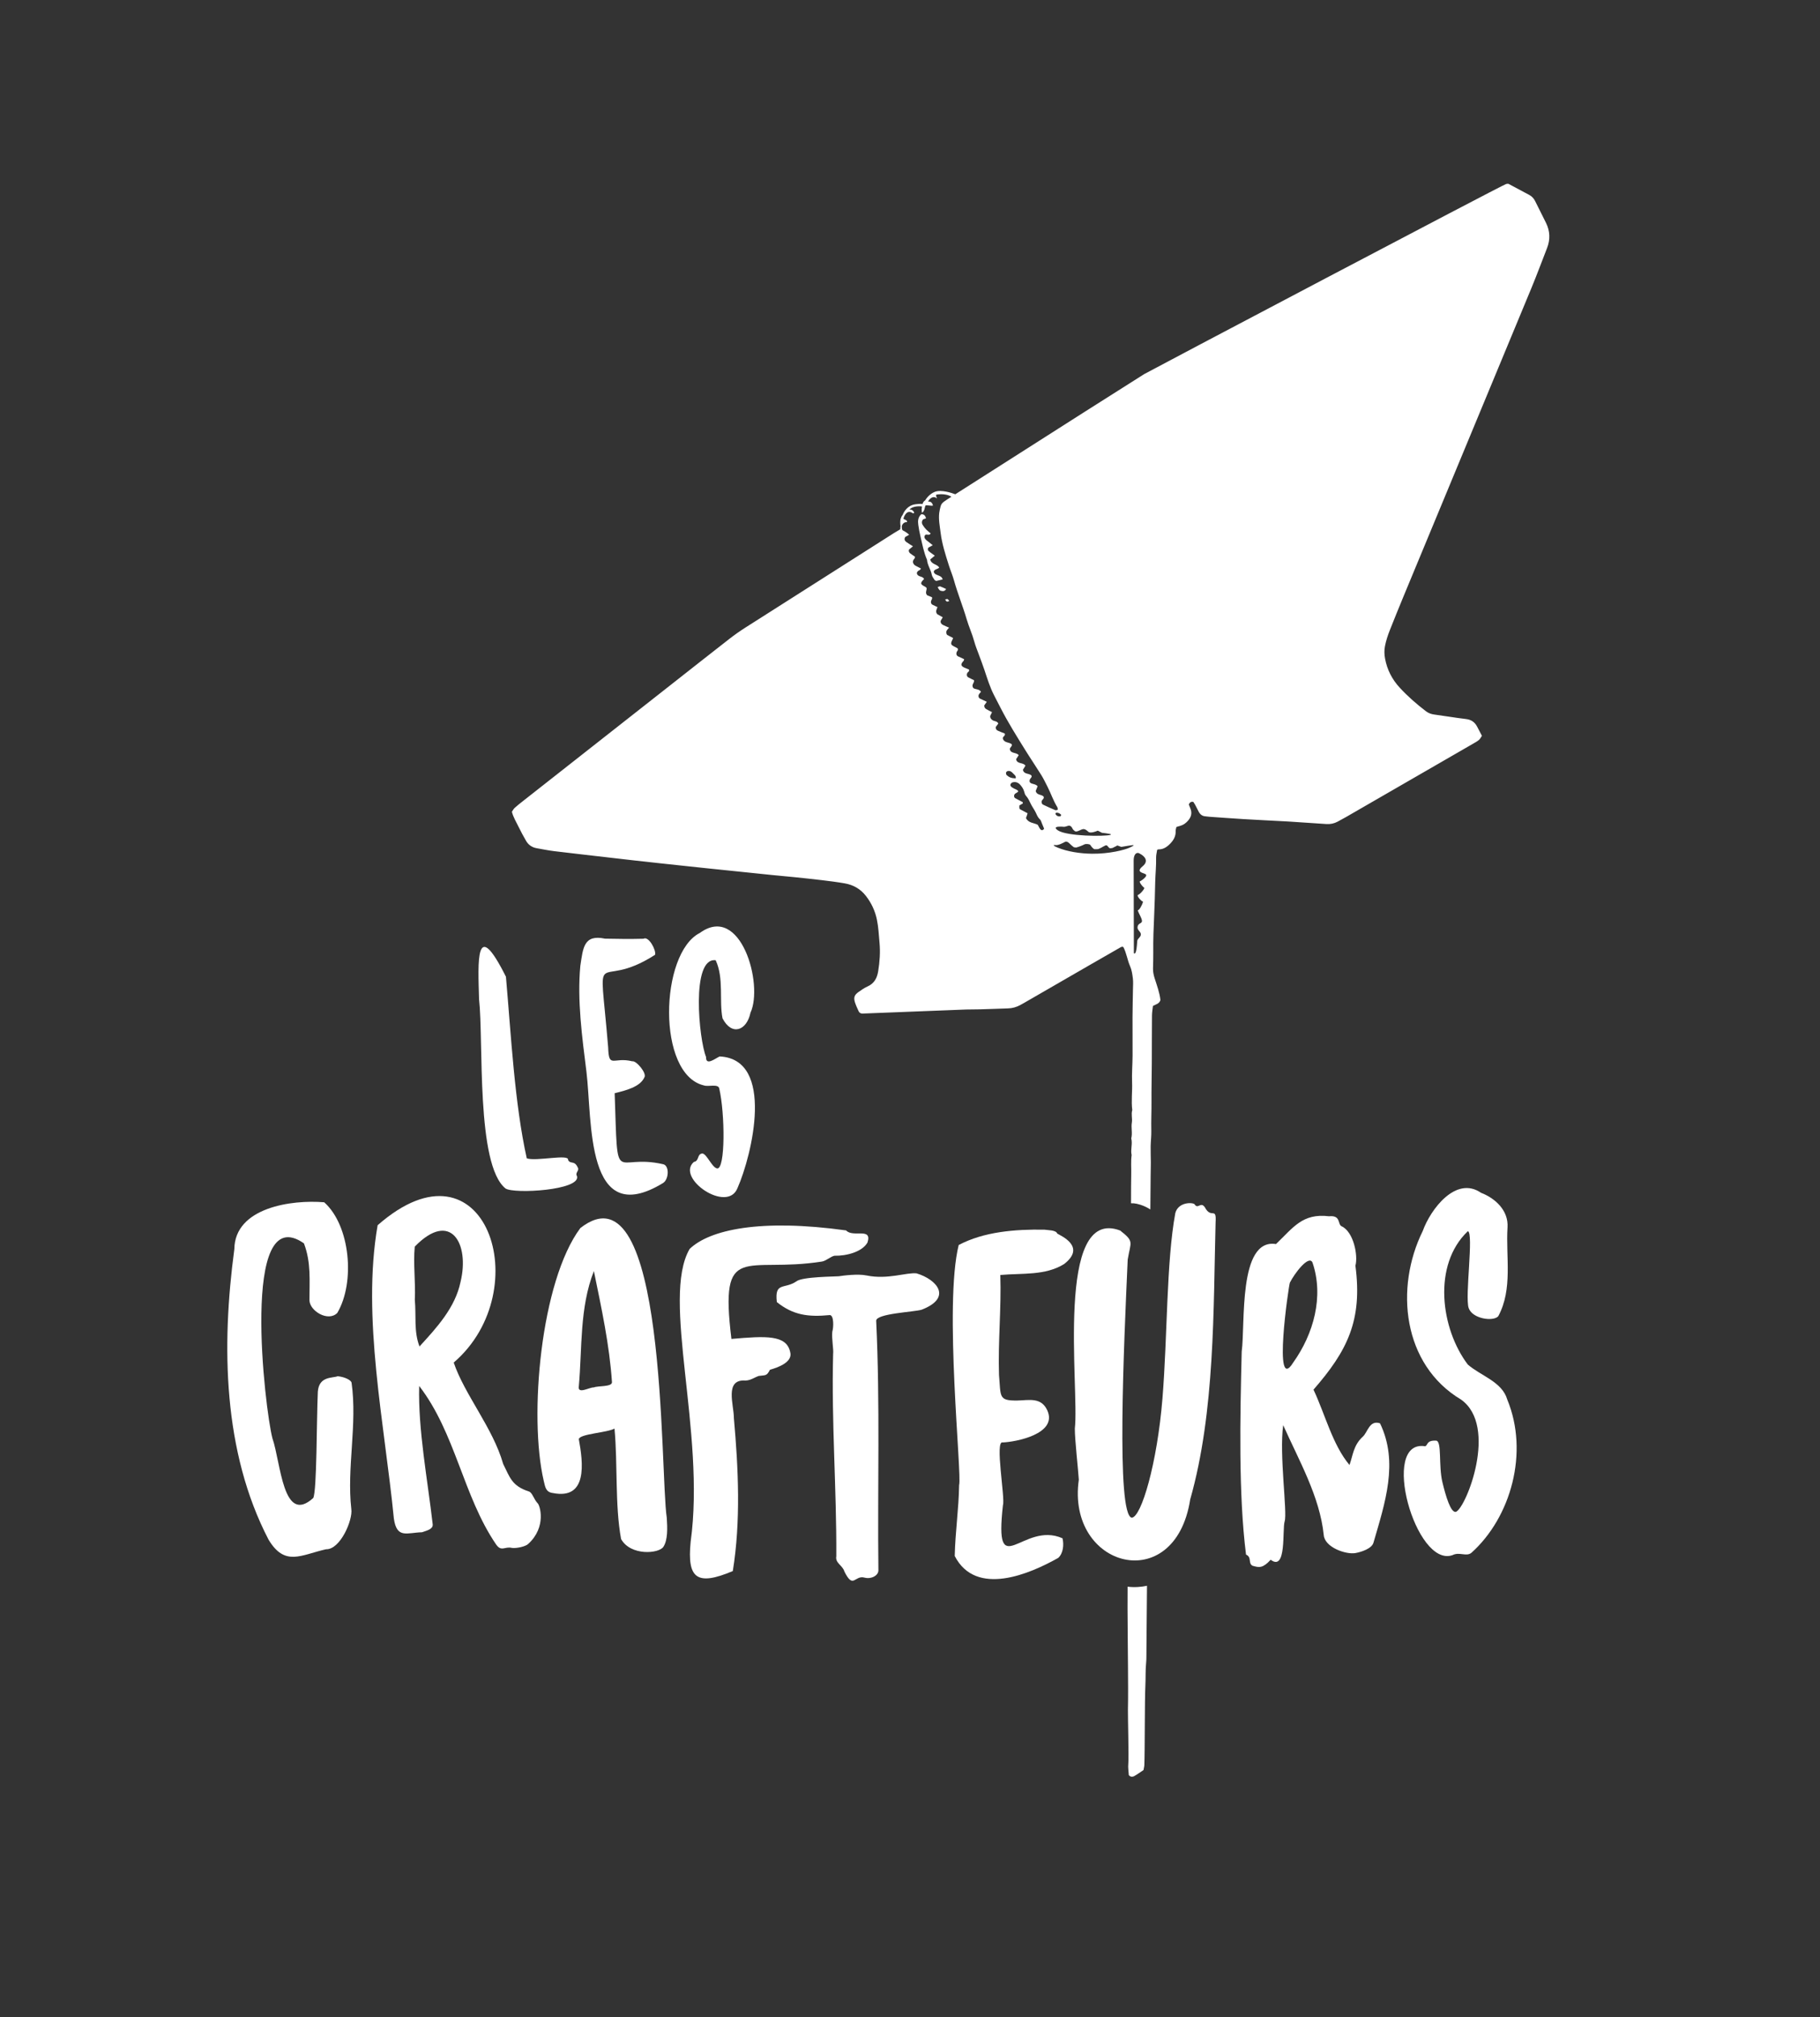 <?xml version="1.0" encoding="UTF-8" standalone="no"?>
<!DOCTYPE svg PUBLIC "-//W3C//DTD SVG 1.1//EN" "http://www.w3.org/Graphics/SVG/1.1/DTD/svg11.dtd">
<svg width="100%" height="100%" viewBox="0 0 675 748" version="1.1" xmlns="http://www.w3.org/2000/svg" xmlns:xlink="http://www.w3.org/1999/xlink" xml:space="preserve" xmlns:serif="http://www.serif.com/" style="fill-rule:evenodd;clip-rule:evenodd;stroke-linejoin:round;stroke-miterlimit:2;">
    <rect x="0" y="0" width="675" height="748" fill="#333333" stroke="none"/>
    <g transform="matrix(1,0,0,1,-2799,-2135)">
        <g id="Logo-Small-White" serif:id="Logo Small White" transform="matrix(0.351,0,0,0.692,2799.55,2135.14)">
            <rect x="0" y="0" width="1920" height="1080" style="fill:none;"/>
            <g id="Anivil" transform="matrix(1.735,0,0,0.88,-1932.96,-397.082)">
                <g transform="matrix(1,0,0,1,1808.9,763.492)">
                    <path d="M0,223.25C-0.631,223.709 -1.208,224.05 -1.463,224.135C-1.957,224.299 -1.145,225.616 -0.285,226.68C0.264,227.36 0.834,227.937 1.097,228.042C1.562,228.229 0.283,230.026 -0.994,231.25C-1.563,231.796 -2.132,232.229 -2.546,232.354C-3.301,232.581 -2.577,233.83 -1.663,234.88C-0.952,235.698 -0.125,236.396 0.206,236.396C0.86,236.396 -0.973,240.321 -2.087,241.383C-2.262,241.549 -2.42,241.651 -2.546,241.651C-2.929,241.651 -2.658,242.372 -2.189,243.356C-1.507,244.789 -0.402,246.786 -0.246,247.984C-0.019,249.721 -1.75,249.472 -2.553,250.821C-2.684,251.041 -2.792,251.3 -2.861,251.622C-3.014,252.34 -2.907,252.886 -2.68,253.352C-2.183,254.37 -1.109,255 -0.924,256.203C-0.655,257.955 -2.997,259.046 -3.097,260.398C-3.097,260.398 -3.098,260.398 -3.098,260.399C-3.17,261.425 -3.246,262.393 -3.325,263.277C-3.903,269.706 -5.17,267.89 -5.17,267.89C-5.17,267.89 -5.298,216.792 -5.298,211.537C-5.298,208.297 -4.083,206.656 -2.546,206.888C-2.172,206.944 -1.78,207.112 -1.381,207.396C1.23,208.744 4.163,211.705 0.176,214.972C-2.982,217.561 -1.479,218.437 0.181,219.08C0.941,219.374 1.735,219.62 2.129,219.958C2.99,220.696 1.369,222.253 0,223.25M-7.796,203.655C-10.735,205.023 -20.125,207.452 -30.567,207.345C-38.021,207.269 -45.709,206.02 -51.504,203.655C-54.34,202.497 -54.601,201.836 -52.939,202.088C-51.277,202.341 -48.353,200.825 -47.14,200.151C-45.927,199.478 -44.513,200.96 -44.513,200.96C-44.513,200.96 -43.028,202.455 -41.715,203.391L-41.715,203.392C-41.26,203.452 -40.8,203.513 -40.34,203.573C-38.965,203.301 -36.15,202.138 -35.372,201.708C-34.293,201.111 -32.138,201.591 -31.868,201.817C-31.626,202.021 -30.399,204.254 -29.085,204.598C-28.806,204.587 -27.355,204.568 -27.065,204.552C-25.621,204.197 -23.714,202.816 -22.482,202.316C-21.135,201.768 -21.038,203.578 -19.662,204.059C-19.661,204.059 -18.698,203.927 -18.219,203.859C-16.99,203.32 -15.207,202.307 -15.207,202.307L-12.849,203.183C-6.332,202.172 -2.488,201.183 -7.796,203.655M-62.068,192.497C-62.716,191.751 -63.102,190.777 -63.698,189.736C-65.984,188.475 -69.388,188.757 -70.877,185.616C-70.707,185.146 -70.53,184.682 -70.37,184.211C-70.213,183.748 -70.074,183.278 -69.895,182.708C-71.45,181.887 -72.938,181.122 -74.403,180.316C-74.922,180.031 -74.965,179.664 -74.879,177.937C-74.212,177.549 -73.492,177.13 -72.769,176.71C-72.824,176.428 -72.788,175.98 -72.95,175.89C-74.429,175.066 -75.966,174.344 -77.439,173.509C-78.3,173.021 -78.33,171.543 -77.524,170.833C-77.151,170.505 -76.651,170.325 -76.237,170.039C-75.969,169.854 -75.752,169.598 -75.519,169.378C-76.084,168.361 -77.145,168.175 -78.026,167.709C-78.622,167.395 -79.242,167.085 -79.745,166.65C-80.275,166.191 -80.585,165.504 -80.191,164.833C-79.958,164.436 -79.509,164.035 -79.078,163.909C-77.264,163.379 -75.675,163.942 -74.446,165.297C-73.299,166.561 -72.359,167.977 -71.922,169.688C-71.718,170.489 -71.47,171.392 -70.941,171.973C-69.527,173.526 -68.721,175.38 -67.82,177.221C-67.004,178.89 -65.847,180.392 -65.027,182.059C-64.281,183.576 -63.759,185.146 -62.427,186.362C-61.738,186.992 -61.503,188.132 -61.096,189.057C-60.632,190.108 -60.205,191.176 -59.797,192.152C-60.576,193.141 -61.423,193.239 -62.068,192.497M-82.604,159.517C-82.915,159.248 -83.026,158.63 -83.043,158.166C-83.065,157.562 -82.259,156.934 -81.649,156.945C-81.48,156.948 -81.311,156.941 -81.143,156.956C-79.832,157.07 -79.1,158.09 -78.273,158.895C-77.586,159.563 -76.753,160.28 -77.18,161.469C-79.793,161.318 -80.948,160.95 -82.604,159.517M-84.935,137.321C-85.368,135.936 -83.106,135.636 -83.809,134.151C-85.188,133.596 -86.629,133.087 -88.001,132.433C-88.771,132.067 -89.382,131.433 -89.307,130.227C-88.841,129.593 -88.268,128.815 -87.718,128.067C-88.452,126.49 -90.128,126.788 -91.226,126.046C-92.132,125.435 -92.748,124.692 -92.68,123.476C-92.34,122.769 -91.976,122.013 -91.554,121.135C-92.773,120.5 -93.989,119.924 -95.143,119.245C-95.916,118.79 -96.302,118.032 -96.27,117.037C-95.828,116.405 -95.355,115.729 -94.733,114.838C-96.17,114.168 -97.535,113.566 -98.866,112.899C-99.774,112.444 -100.073,111.18 -99.484,110.23C-99.144,109.682 -98.652,109.228 -98.245,108.75C-99.475,106.771 -102.192,107.497 -103.107,106.264C-104.245,104.158 -102.108,103.36 -102.552,101.667C-103.598,101.153 -104.813,100.612 -105.971,99.97C-106.917,99.446 -107.134,98.309 -106.62,97.286C-106.28,96.61 -105.104,96.37 -105.584,95.189C-106.48,94.821 -107.433,94.463 -108.356,94.042C-110.671,92.988 -110.777,91.899 -108.831,89.863C-108.656,89.68 -108.667,89.319 -108.549,88.881C-109.754,88.327 -110.995,87.788 -112.204,87.188C-113.177,86.705 -113.496,85.705 -113.09,84.568C-112.831,83.841 -111.811,83.315 -112.617,82.207C-112.926,82.04 -113.361,81.785 -113.814,81.566C-116.899,80.076 -117.028,79.691 -115.461,76.586C-115.386,76.437 -115.36,76.261 -115.274,75.974C-116.584,75.3 -117.917,74.614 -118.909,74.104C-120.265,71.941 -118.711,71 -117.711,69.673C-119.036,69.094 -120.297,68.616 -121.487,68C-122.454,67.5 -123.028,66.674 -122.823,65.5C-122.415,64.821 -122.011,64.15 -121.554,63.39C-122.939,62.602 -124.107,61.938 -124.959,61.453C-126.21,59.79 -125.256,58.616 -124.752,57.179C-125.81,56.68 -126.881,56.213 -127.913,55.671C-128.611,55.306 -128.926,54.362 -128.67,53.429C-128.538,52.947 -128.188,52.527 -128.039,52.048C-127.957,51.784 -128.086,51.455 -128.121,51.155C-129.21,50.714 -130.299,50.275 -131.061,49.967C-132.604,48.301 -130.967,46.769 -131.479,45.373C-131.797,45.135 -132.042,44.891 -132.334,44.74C-135.361,43.181 -135.438,42.619 -132.936,40.08C-133.415,39.01 -134.462,38.766 -135.416,38.468C-137.607,37.785 -138.172,35.705 -135.623,34.628C-135.348,34.512 -135.173,34.161 -134.776,33.727C-135.869,33.157 -136.903,32.619 -137.936,32.079C-138.714,31.671 -139.33,31.117 -139.605,30.246C-139.969,29.099 -139.375,28.302 -138.682,27.499C-138.512,27.301 -138.584,26.895 -138.526,26.43C-139.446,25.806 -140.472,25.204 -141.383,24.46C-142.054,23.914 -142.465,23.146 -142.125,22.159C-141.425,21.574 -140.695,20.966 -139.702,20.136C-141.235,19.161 -142.547,18.424 -143.745,17.534C-144.82,16.734 -145.181,15.656 -144.35,14.422C-143.657,14.036 -142.971,13.654 -142.021,13.124C-143.26,11.945 -144.516,11.148 -145.833,10.494C-145.845,10.487 -145.852,10.482 -145.863,10.476C-146.509,10.104 -146.394,9.088 -146.51,8.215C-146.403,6.495 -144.793,5.224 -143.479,5.487C-142.627,4.474 -144.898,3.814 -145.482,3.466C-145.491,2.823 -143.883,-2.227 -140.448,-0.374C-139.743,0.006 -139.681,0.35 -138.948,-0.206C-138.999,-0.862 -140.197,-2.603 -141.861,-2.16C-139.79,-4.652 -134.855,-4.263 -134.182,-4.046C-134.555,-2.307 -134.336,-1.223 -134.249,-0.307C-132.599,-0.98 -132.477,-3.877 -132.161,-4.551C-131.844,-5.225 -128.672,-4.315 -127.512,-4.652C-127.705,-5.055 -127.988,-7.352 -130.51,-7.111C-129.12,-9.567 -126.939,-10.682 -125.154,-8.998C-125.39,-10.884 -126.77,-11.24 -124.009,-11.49C-121.123,-11.752 -118.075,-11.246 -116.291,-10.016C-117.554,-9.211 -117.371,-9.328 -118.636,-8.521C-119.355,-8.063 -120.053,-7.569 -120.752,-7.079C-121.76,-6.371 -122.537,-5.466 -122.844,-4.258C-123.178,-2.945 -123.526,-1.624 -123.693,-0.285C-124.203,3.83 -123.354,7.894 -122.855,11.929C-122.019,18.698 -119.916,25.207 -117.857,31.696C-116.88,34.774 -115.593,37.76 -114.727,40.867C-112.488,48.897 -109.317,56.616 -106.974,64.619C-105.641,69.17 -103.603,73.52 -102.36,78.14C-101.656,80.758 -100.594,83.281 -99.669,85.838C-98.514,89.038 -97.25,92.201 -96.183,95.429C-94.42,100.759 -92.765,106.125 -90.168,111.133C-88.838,113.7 -87.51,116.269 -86.189,118.841C-81.754,127.482 -76.589,135.699 -71.48,143.944C-68.254,149.152 -64.797,154.217 -61.562,159.419C-60.128,161.725 -58.956,164.197 -57.721,166.622C-55.644,170.7 -54.22,175.092 -51.785,179.004C-51.55,179.383 -51.606,179.944 -51.504,180.555C-52.077,180.67 -52.632,180.977 -52.996,180.824C-55.508,179.771 -58,178.66 -60.451,177.472C-61.003,177.205 -61.369,176.555 -61.079,176.859C-62.284,174.307 -59.227,174.308 -60.205,172.468C-61.542,171.128 -64.372,171.781 -64.942,169.118C-64.552,168.149 -64.138,167.119 -63.785,166.24C-65.292,164.48 -68.125,165.178 -68.64,163.478C-69.04,161.428 -66.88,161.127 -67.53,159.72C-69.06,158.198 -72.203,159.141 -72.735,156.213C-72.195,155.342 -71.685,154.518 -71.194,153.727C-72.63,151.532 -76.317,152.972 -76.881,149.777C-76.371,148.993 -75.846,148.188 -75.286,147.33C-76.806,145.468 -80.032,146.513 -80.672,143.879C-80.948,142.504 -78.91,142.032 -79.613,140.613C-81.291,139.317 -84.136,139.894 -84.935,137.321M-49.768,184.457C-50.994,184.913 -52.329,184.34 -52.929,183.11C-52.997,182.971 -52.693,182.453 -52.506,182.418C-51.269,182.194 -50.306,182.772 -49.461,183.606C-49.562,183.908 -49.588,184.39 -49.768,184.457M-45.658,190.467C-43.336,189.559 -42.707,191.906 -42.226,192.591C-41.085,193.499 -41.057,194.366 -38.685,193.351C-36.158,192.27 -35.578,191.528 -32.874,193.979C-31.693,195.05 -28.366,193.858 -27.266,193.344C-27.018,193.225 -25.62,194.15 -24.595,194.607C-20.721,195.041 -18.198,195.445 -19.384,195.84C-22.618,196.917 -46.063,196.807 -51.504,193.085C-53.633,191.629 -52.799,190.958 -50.914,190.887L-50.915,190.887C-47.982,190.669 -47.982,191.376 -45.658,190.467M245.816,-176.809C243.617,-181.245 241.41,-185.678 239.18,-190.099C238.395,-191.655 237.266,-192.916 235.703,-193.754C231.49,-196.012 227.289,-198.293 223.057,-200.512C222.696,-200.701 222.129,-200.495 221.574,-200.468C219.512,-200.029 2.817,-85.772 1.095,-84.684C-11.03,-77.02 -23.155,-69.355 -35.256,-61.652C-61.288,-45.081 -87.381,-28.444 -113.92,-11.527C-116.008,-12.323 -122.435,-14.517 -126.35,-13.023C-129.27,-11.908 -131.477,-9.229 -132.313,-7.766C-132.441,-7.741 -132.662,-7.534 -132.794,-7.428C-133.233,-7.072 -133.71,-6.284 -133.915,-5.481C-134.588,-5.892 -136.698,-5.6 -137.899,-5.475C-137.972,-5.468 -138.046,-5.462 -138.119,-5.454C-138.164,-5.45 -138.22,-5.443 -138.261,-5.44C-138.261,-5.44 -138.27,-5.432 -138.275,-5.428C-142.837,-4.81 -145.112,-1.183 -145.986,1.068C-145.987,1.069 -145.987,1.069 -145.988,1.07C-146.641,1.668 -147.097,3.204 -147.097,3.204L-147.095,3.205C-147.562,4.257 -147.478,6.514 -147.271,7.91L-147.271,7.914C-147.425,8.772 -147.456,9.366 -147.418,9.785C-148.842,10.636 -150.166,11.387 -151.449,12.203C-181.57,31.349 -211.695,50.487 -241.79,69.674C-245.096,71.782 -248.322,74.044 -251.416,76.452C-263.143,85.577 -274.8,94.791 -286.483,103.971C-316.832,127.821 -347.182,151.669 -377.525,175.525C-379.136,176.791 -380.754,178.058 -382.259,179.444C-382.971,180.101 -383.424,181.04 -383.961,181.804C-383.085,185.186 -381.346,187.958 -379.941,190.865C-378.531,193.782 -376.974,196.634 -375.36,199.444C-373.928,201.939 -371.736,203.491 -368.861,203.986C-365.331,204.595 -361.816,205.342 -358.264,205.772C-345.557,207.309 -332.836,208.737 -320.121,210.205C-316.391,210.635 -312.662,211.072 -308.931,211.49C-304.013,212.041 -299.094,212.579 -294.174,213.114C-289.595,213.612 -285.014,214.1 -280.434,214.589C-275.514,215.114 -270.595,215.642 -265.674,216.157C-260.583,216.69 -255.49,217.207 -250.399,217.733C-241.91,218.612 -233.422,219.505 -224.932,220.368C-220.69,220.798 -216.44,221.143 -212.199,221.583C-206.428,222.181 -200.655,222.779 -194.895,223.476C-190.325,224.029 -185.749,224.597 -181.219,225.4C-176.006,226.326 -171.64,228.78 -168.328,233.069C-165.03,237.341 -162.816,242.029 -161.695,247.323C-160.699,252.03 -160.501,256.81 -160.062,261.561C-159.527,267.36 -159.94,273.167 -160.882,278.919C-161.55,282.996 -163.232,286.321 -167.3,288.137C-169.307,289.034 -171.157,290.336 -172.962,291.619C-175.386,293.342 -175.928,294.98 -175.021,297.851C-174.458,299.633 -173.648,301.343 -172.875,303.052C-172.529,303.817 -172.038,304.542 -170.735,304.684L-107.605,302.212L-107.605,302.204C-104.688,302.179 -101.771,302.147 -98.855,302.091C-93.227,301.984 -87.602,301.666 -81.974,301.531C-79.167,301.464 -76.588,300.748 -74.164,299.38C-73.42,298.96 -72.667,298.558 -71.928,298.131C-58.762,290.532 -45.601,282.927 -32.434,275.331C-26.22,271.746 -20.004,268.166 -13.772,264.613C-13.08,264.218 -12.326,263.658 -11.55,264.208C-9.597,267.944 -9.14,272.076 -7.473,275.828C-6.458,278.111 -6.089,280.74 -5.775,283.256C-5.502,285.435 -5.687,287.675 -5.719,289.888C-5.799,295.511 -5.964,301.133 -5.989,306.757C-6.023,314.599 -5.908,322.442 -5.958,330.285C-5.994,335.738 -6.466,341.201 -6.254,346.641C-6.036,352.25 -6.841,357.855 -6.141,363.449C-6.932,365.966 -5.978,368.566 -6.395,371.042C-6.937,374.27 -5.914,377.506 -6.757,380.685C-5.863,384.041 -7.308,387.45 -6.527,390.809C-7.057,394.701 -6.671,398.613 -6.773,402.516C-6.902,407.454 -6.846,412.397 -6.885,417.337C-6.892,418.285 -6.903,419.233 -6.913,420.182C-5.733,420.14 -4.539,420.229 -3.335,420.501C-0.186,421.211 2.537,422.451 4.868,423.951C4.93,416.948 4.989,409.944 5.054,402.94C5.078,400.388 5.175,397.836 5.168,395.285C5.161,392.065 5.003,388.843 5.056,385.625C5.109,382.403 5.538,379.18 5.453,375.967C5.299,370.172 5.611,364.386 5.567,358.594C5.509,350.745 5.715,342.894 5.757,335.044C5.81,325.318 5.778,315.593 5.865,305.868C5.883,303.861 6.26,301.857 6.454,300.023C8.318,299.013 10.352,298.703 11.007,296.438C10.519,291.95 8.893,287.619 7.506,283.249C6.874,281.254 6.453,279.317 6.495,277.249C6.56,274.008 6.688,270.765 6.647,267.525C6.549,259.849 6.848,252.173 7.214,244.522C7.532,237.875 7.662,231.231 7.83,224.584C7.954,219.655 8.49,214.745 8.374,209.801C8.335,208.145 8.811,206.477 9.031,204.951C9.451,204.804 9.609,204.698 9.764,204.702C12.736,204.773 14.929,203.289 16.912,201.264C19.034,199.099 20.414,196.678 20.287,193.53C20.253,192.725 20.566,191.905 20.725,191.066C21.716,190.771 22.525,190.531 23.333,190.289C25.201,189.731 26.659,188.557 27.901,187.12C29.708,185.031 30.375,182.676 29.327,179.996C28.961,179.062 28.599,178.125 28.291,177.332C28.868,176.123 29.574,175.511 31.05,175.792C31.391,176.342 31.866,177.028 32.259,177.76C32.985,179.114 33.631,180.512 34.37,181.859C35.244,183.452 36.536,184.462 38.428,184.581C39.279,184.634 40.124,184.79 40.975,184.85C47.958,185.338 54.939,185.865 61.928,186.281C70.451,186.789 78.98,187.2 87.507,187.653C88.189,187.689 88.872,187.725 89.554,187.77C97.05,188.264 104.547,188.742 112.041,189.266C114.502,189.437 116.795,188.972 118.953,187.798C120.604,186.9 122.27,186.029 123.896,185.09C149.789,170.159 175.677,155.219 201.561,140.272C202.742,139.59 203.965,138.929 204.997,138.055C205.722,137.441 206.155,136.482 206.81,135.547C205.796,133.61 204.85,131.807 203.907,130.002C202.461,127.23 200.318,125.705 197.08,125.326C190.641,124.573 184.245,123.445 177.815,122.6C175.879,122.346 174.215,121.734 172.675,120.557C166.963,116.189 161.566,111.478 156.693,106.18C152.069,101.152 149.074,95.327 147.82,88.58C147.344,86.016 147.258,83.524 147.755,80.962C148.408,77.589 149.479,74.35 150.738,71.177C153.447,64.352 156.196,57.542 159.01,50.76C184.984,-11.86 210.997,-74.465 236.943,-137.097C240.276,-145.141 243.292,-153.315 246.462,-161.426C248.504,-166.651 248.307,-171.781 245.816,-176.809" style="fill:white;fill-rule:nonzero;"/>
                </g>
                <g transform="matrix(1,0,0,1,1799.91,1532.56)">
                    <path d="M0,-115.427C-0.029,-111.044 -0.05,-106.66 -0.036,-102.277C0.002,-90.338 0.175,-78.399 0.241,-66.46C0.291,-57.761 0.391,-49.06 0.204,-40.365C0.131,-36.954 0.809,-11.048 0.429,-7.612C0.173,-5.299 0.62,-2.908 0.745,-0.683C1.815,0.544 3.05,0.489 4.118,-0.124C6.026,-1.219 7.815,-2.521 9.69,-3.762C9.879,-4.861 10.164,-5.85 10.204,-6.849C10.541,-15.377 10.387,-46.463 10.822,-54.996C11.064,-59.735 10.816,-64.504 11.304,-69.246C11.409,-70.264 11.437,-71.293 11.446,-72.317C11.514,-79.491 11.578,-86.665 11.624,-93.839C11.67,-101.217 11.747,-108.594 11.817,-115.971C8.316,-115.241 4.272,-114.878 0,-115.427" style="fill:white;fill-rule:nonzero;"/>
                </g>
                <g transform="matrix(1,0,0,1,1681.86,769.732)">
                    <path d="M0,29.306C0.539,27.645 2.398,28.002 3.314,26.843C2.056,24.652 -1.554,25.01 -2.121,21.902C-1.272,21.2 -0.394,20.472 0.641,19.616C-0.1,19.085 -0.652,18.705 -1.187,18.304C-1.865,17.795 -2.582,17.322 -3.184,16.733C-3.708,16.218 -3.721,15.526 -3.324,14.734C-2.589,14.336 -1.754,13.883 -0.617,13.266C-1.476,12.572 -2.116,12.058 -2.751,11.54C-3.539,10.897 -4.431,10.341 -5.079,9.579C-5.774,8.763 -5.979,7.758 -5.038,6.888C-4.064,6.453 -2.709,7.549 -1.859,6.091C-2.846,5.24 -3.811,4.535 -4.617,3.68C-5.424,2.823 -6.159,1.869 -6.768,0.862C-7.441,-0.251 -7.342,-1.422 -6.509,-2.477C-5.91,-2.701 -5.315,-2.924 -4.677,-3.162C-5.153,-4.635 -5.816,-5.706 -7.562,-5.627C-9.601,-3.879 -9.759,-1.529 -9.414,0.889C-9.078,3.244 -8.644,5.594 -8.091,7.908C-6.951,12.693 -6.081,17.558 -4.107,22.111C-3.857,25.406 -1.767,28.112 -1.169,31.32C-0.963,32.429 -0.103,33.429 0.524,34.438C0.678,34.685 1.09,34.772 1.526,35.012C2.701,34.736 3.993,34.433 5.416,34.099C4.73,30.999 0.524,32.142 0,29.306" style="fill:white;fill-rule:nonzero;"/>
                </g>
                <g transform="matrix(0.227,-0.974,-0.974,-0.227,1687.5,807.071)">
                    <path d="M-2.078,-2.427C-1.818,-1.117 -1.508,0.15 -1.354,1.434C-1.311,1.791 -1.731,2.203 -2.078,2.847C-2.999,2.086 -3.847,1.543 -3.865,0.417C-3.882,-0.76 -3.746,-1.938 -2.078,-2.427" style="fill:white;fill-rule:nonzero;"/>
                </g>
                <g transform="matrix(1,0,0,1,1688.78,817.007)">
                    <path d="M0,-0.921C1.005,0.548 1.005,0.548 2.508,-0.047C1.509,-1.469 1.509,-1.469 0,-0.921" style="fill:white;fill-rule:nonzero;"/>
                </g>
            </g>
            <g id="Typo" transform="matrix(1.735,0,0,0.88,-1932.96,-397.082)">
                <g transform="matrix(1,0,0,1,1900.81,1317.19)">
                    <path d="M0,-36.58C-12.592,-16.27 -2.783,-83.586 -2.062,-85.184C0.815,-90.948 9.545,-102.316 11.71,-97.419C18.775,-76.712 12.342,-53.874 0,-36.58M52.835,0.481C46.352,-1.746 45.299,6.045 42.339,8.608C36.631,13.831 36.371,19.849 34.247,25.862C23.876,13.468 19.428,-4.958 12.319,-20.026C32.88,-43.613 42.249,-62.135 37.854,-95.506C39.566,-101.781 36.72,-116.177 29.428,-119.513C26.897,-120.709 29.158,-126.355 21.769,-125.6C5.581,-127.566 -0.007,-118.701 -10.528,-108.676C-33.669,-112.361 -29.129,-59.775 -31.407,-43.181C-32.386,-3.226 -33.413,43.422 -28.775,80.399C-25.083,81.996 -27.662,85.709 -24.795,87.201C-20.695,88.418 -18.555,88.738 -13.754,83.548C-3.946,90.986 -6.786,64.941 -5.248,60.188C-3.492,54.76 -8.637,19.575 -6.137,1.583C3.379,22.952 16.174,45.087 18.562,68.53C19.2,76.105 32.226,80.498 37.844,79.482C41.598,78.802 47.805,76.74 48.834,73.195C55.881,48.921 64.287,24.218 52.835,0.481" style="fill:white;fill-rule:nonzero;"/>
                </g>
                <g transform="matrix(1,0,0,1,1365.82,1293.14)">
                    <path d="M0,-50.671C0.53,-61.347 -1.051,-72.86 -0.029,-83.068C21.847,-105.588 33.541,-84.833 27.838,-61.536C24.593,-45.924 13.346,-33.702 2.852,-22.276C-0.687,-31.339 0.914,-41.162 0,-50.671M74.691,73.087C72.461,70.626 71.605,66.88 69.608,66.067C59.083,62.706 57.923,57.487 53.79,49.204C47.595,27.391 30.288,7.023 23.692,-12.469C75.12,-56.646 42.915,-153.682 -22.648,-96.087C-32.392,-40.074 -18.427,24.852 -12.759,82.494C-10.99,94.957 -4.904,91.115 4.397,90.85C7.447,89.782 11.032,89.033 10.912,86.146C7.783,58.865 1.948,28.43 2.659,1.773C24.853,30.56 29.358,68.754 49.485,98.257C52.784,103.011 54.803,99.28 59.185,100.4C61.986,100.745 67.431,99.574 69.086,97.957C80.476,87.545 76.15,74.04 74.691,73.087" style="fill:white;fill-rule:nonzero;"/>
                </g>
                <g transform="matrix(1,0,0,1,1474.82,1260.09)">
                    <path d="M0,35.728C-2.476,35.506 -9.796,40.007 -9.134,35.255C-7.009,11.731 -8.749,-12.708 0.058,-35.119C4.662,-12.595 9.55,9.72 11.075,32.572C11.067,35.514 2.434,34.628 0,35.728M44.449,115.081C40.193,87.622 44.854,-102.691 -8.173,-61.337C-32.338,-28.962 -39.684,53.419 -30.457,92.724C-29.579,96.286 -29.303,99.507 -24.87,100.031C-3.619,104.216 -6.481,81.634 -9.119,67.196C-8.601,63.982 8.328,63.267 12.613,60.773C14.646,82.738 12.814,107.322 16.62,128.045C22.428,138.419 39.671,136.983 42.396,132.768C45.12,128.552 44.86,121.356 44.449,115.081" style="fill:white;fill-rule:nonzero;"/>
                </g>
                <g transform="matrix(1,0,0,1,2031.14,1269.65)">
                    <path d="M0,33.549C-3.152,22.64 -16.108,19.153 -24.045,12.22C-40.536,-9.565 -45.68,-48.388 -24,-68.983C-20.308,-67.913 -25.873,-29.172 -23.519,-22.216C-21.325,-15.581 -8.482,-13.762 -5.482,-17.202C3.474,-33.836 -0.973,-53.118 0.153,-71.298C0.823,-81.495 -7.195,-88.987 -15.998,-92.357C-31.217,-102.837 -46.675,-82.443 -51.486,-69.072C-68.543,-34.519 -63.871,12.249 -28.098,33.597C-5.371,49.807 -25.086,99.529 -31.27,101.925C-34.48,102.674 -37.569,91.939 -39.511,83.839C-41.972,73.565 -39.685,58.863 -43.336,58.556C-49.502,58.289 -48.193,61.484 -50.055,61.977C-77.77,57.593 -55.837,136.386 -33.281,128.252C-29.141,126.127 -24.987,129.375 -21.851,126.872C2.25,105.256 13.308,65.731 0,33.549" style="fill:white;fill-rule:nonzero;"/>
                </g>
                <g transform="matrix(1,0,0,1,1757.06,1420.95)">
                    <path d="M0,-218.832C-0.776,-221.093 -5.918,-220.832 -7.883,-221.201C-25.504,-221.504 -44.682,-219.982 -60.006,-211.857C-69.111,-175.425 -57.884,-71.677 -59.75,-65.696C-59.977,-50.919 -62.083,-37.506 -62.424,-22.491C-49.445,2.672 -16.505,-11.686 0.637,-21.359C3.614,-24.096 4.18,-29.293 3.207,-33.28C-21.041,-44.061 -38.46,-4.967 -33.07,-53.416C-31.581,-57.596 -38.146,-93.225 -33.204,-91.635C-25.44,-91.916 0.526,-96.769 -6.064,-111.208C-9.768,-119.321 -17.22,-117.331 -24.163,-117.169C-35.923,-116.987 -34.287,-119.399 -35.456,-132.726C-36.111,-153.06 -33.992,-173.285 -34.658,-193.606C-21.141,-194.797 -7.308,-193.146 4.163,-200.251C17.931,-210.891 2.128,-217.494 0,-218.832" style="fill:white;fill-rule:nonzero;"/>
                </g>
                <g transform="matrix(1,0,0,1,1541.97,1079.19)">
                    <path d="M0,32.75C2.527,33.671 8.55,31.632 9.234,34.491C12.812,49.884 13.055,84.256 7.889,83.273C4.772,82.563 1.802,74.689 -0.94,74.165C-4.459,74.391 -2.735,78.747 -6.203,79.313C-17.44,89.148 14.289,111.012 20.411,95.134C29.128,75.44 43.466,16.721 9.487,15.085C6.772,16.358 0.999,21.042 1.212,15.372C-3.085,4.95 -8.107,-45.405 7.087,-43.494C12.225,-32.385 9.105,-18.784 11.247,-8.134C16.855,2.737 25.968,-0.55 28.276,-11.537C36.283,-28.751 22.386,-78.262 -2.55,-60.123C-26.97,-47.875 -28.979,26.115 0,32.75" style="fill:white;fill-rule:nonzero;"/>
                </g>
                <g transform="matrix(1,0,0,1,1327.3,1293.05)">
                    <path d="M0,-0.145C-0.309,-1.631 -3.947,-3.611 -8.431,-4.063C-11.653,-2.809 -19.786,-4.2 -20.541,5.303C-21.35,23.709 -21.09,65.294 -23.32,70.071C-41.845,86.918 -43.062,48.456 -48.201,33.723C-52.825,16.274 -67.886,-112.137 -29.002,-84.958C-24.543,-73.226 -25.681,-62.141 -25.641,-50.334C-25.562,-43.869 -14.316,-36.947 -8.701,-42.588C2.294,-61.141 -0.738,-95.745 -16.659,-109.974C-36.384,-111.652 -71.098,-106.861 -71.386,-81.458C-79.304,-22.524 -78.327,41.967 -50.552,95.448C-40.612,111.992 -30.837,104.772 -15.552,101.302C-6.824,101.58 0.873,83.316 -0.149,76.823C-3.005,51.685 3.603,25.397 0,-0.145" style="fill:white;fill-rule:nonzero;"/>
                </g>
                <g transform="matrix(1,0,0,1,1517.24,1060.15)">
                    <path d="M0,99.793C-30.589,92.662 -27.646,116.238 -29.707,56.516C-23.145,54.876 -14.208,52.747 -11.603,46.853C-9.957,44.429 -16.551,36.526 -18.972,37.077C-30.531,34.205 -33.26,41.839 -33.667,28.601C-39.332,-39.641 -42.068,-3.958 -5.066,-27.79C-4.394,-30.802 -9.071,-39.362 -12.143,-37.543C-19.924,-37.346 -27.916,-37.407 -35.577,-37.593C-48.627,-40.346 -48.931,-31.909 -50.62,-21.05C-52.579,-0.036 -49.556,22.221 -46.883,43.517C-43.269,72.941 -47.757,140.139 -0.26,111.208C3.261,109.076 3.742,100.86 0,99.793" style="fill:white;fill-rule:nonzero;"/>
                </g>
                <g transform="matrix(1,0,0,1,1404.95,1127.1)">
                    <path d="M0,-67.63C2.846,-42.099 -1.951,33.044 16.112,47.572C21.2,51.015 62.101,48.698 59.645,40.039C58.25,37.944 61.362,36.666 60.087,34.771C58.064,30.197 55.575,33.032 54.184,30.146C55.072,26.403 34.78,31.188 29.05,29.221C21.618,-4.303 19.537,-45.234 16.369,-81.364C-2.328,-118.645 -0.649,-90.58 0,-67.63" style="fill:white;fill-rule:nonzero;"/>
                </g>
                <g transform="matrix(1,0,0,1,1671.38,1418.33)">
                    <path d="M0,-191.98C-6.181,-192.655 -17.586,-188.041 -30.381,-190.685C-35.7,-191.813 -44.85,-190.61 -47.364,-190.209C-49.199,-189.997 -69.694,-189.977 -73.139,-187.118C-80.491,-182.108 -86.542,-187.012 -85.084,-174.482C-75.17,-166.544 -66.042,-165.285 -52.766,-166.583C-50.254,-166.37 -50.505,-159.007 -51.297,-156.498C-51.82,-152.503 -50.416,-145.74 -50.798,-142.882C-51.885,-101.818 -48.647,-60.698 -48.87,-19.71C-49.667,-15.586 -44.929,-14.094 -43.956,-10.464C-38.45,0.675 -37.779,-8.411 -31.653,-6.702C-27.612,-5.628 -23.09,-7.983 -23.228,-11.283C-23.816,-61.209 -22.164,-112.784 -24.579,-163.118C-24.56,-167.577 -1.411,-168.41 3.156,-169.861C22.003,-177.167 12.472,-188.234 0,-191.98" style="fill:white;fill-rule:nonzero;"/>
                </g>
                <g transform="matrix(1,0,0,1,1594.41,1335.66)">
                    <path d="M0,-61.461C-2.291,-71.962 -14.868,-71.195 -35.771,-69.376C-43.12,-129.412 -27.444,-109.16 19.333,-116.49C21.842,-116.846 24.802,-119.676 27.014,-120.04C34.29,-119.864 43.892,-122.383 47.098,-128.093C50.148,-137.565 38.238,-130.854 34.063,-135.461C-17.984,-142.69 -48.983,-135.946 -61.222,-124.176C-78.734,-94.008 -51.396,-12.632 -60.597,54.122C-62.821,76.531 -56.872,81.229 -34.93,71.959C-30.021,41.593 -31.522,9.567 -34.274,-21.182C-34.233,-29.206 -40.157,-44.94 -27.268,-44.044C-24.106,-44.095 -21.88,-45.879 -19.155,-46.838C-14.931,-47.447 -14.354,-46.629 -12.298,-50.627C-6.772,-52.133 1.752,-55.515 0,-61.461" style="fill:white;fill-rule:nonzero;"/>
                </g>
                <g transform="matrix(1,0,0,1,1828.96,1416.15)">
                    <path d="M0,-226.422C-5.466,-196.674 -4.737,-151.557 -7.81,-113.657C-11.009,-74.201 -20.647,-41.365 -26.505,-41.023C-36.089,-42.596 -31.287,-146.578 -28.982,-198.177C-27.187,-209.129 -24.815,-209.029 -33.57,-215.873C-73.487,-231 -58.338,-119.483 -61.177,-95.318C-61.239,-88.881 -59.098,-69.94 -58.757,-64.156C-66.388,-10.413 -0.192,7.309 9.091,-52.158C24.26,-105.522 23.16,-168.575 24.539,-220.75C25.149,-230.841 21.938,-222.547 17.987,-230.063C15.411,-233.731 13.774,-228.501 11.704,-231.919C10.113,-233.169 1.686,-233.142 0,-226.422" style="fill:white;fill-rule:nonzero;"/>
                </g>
            </g>
        </g>
    </g>
</svg>
